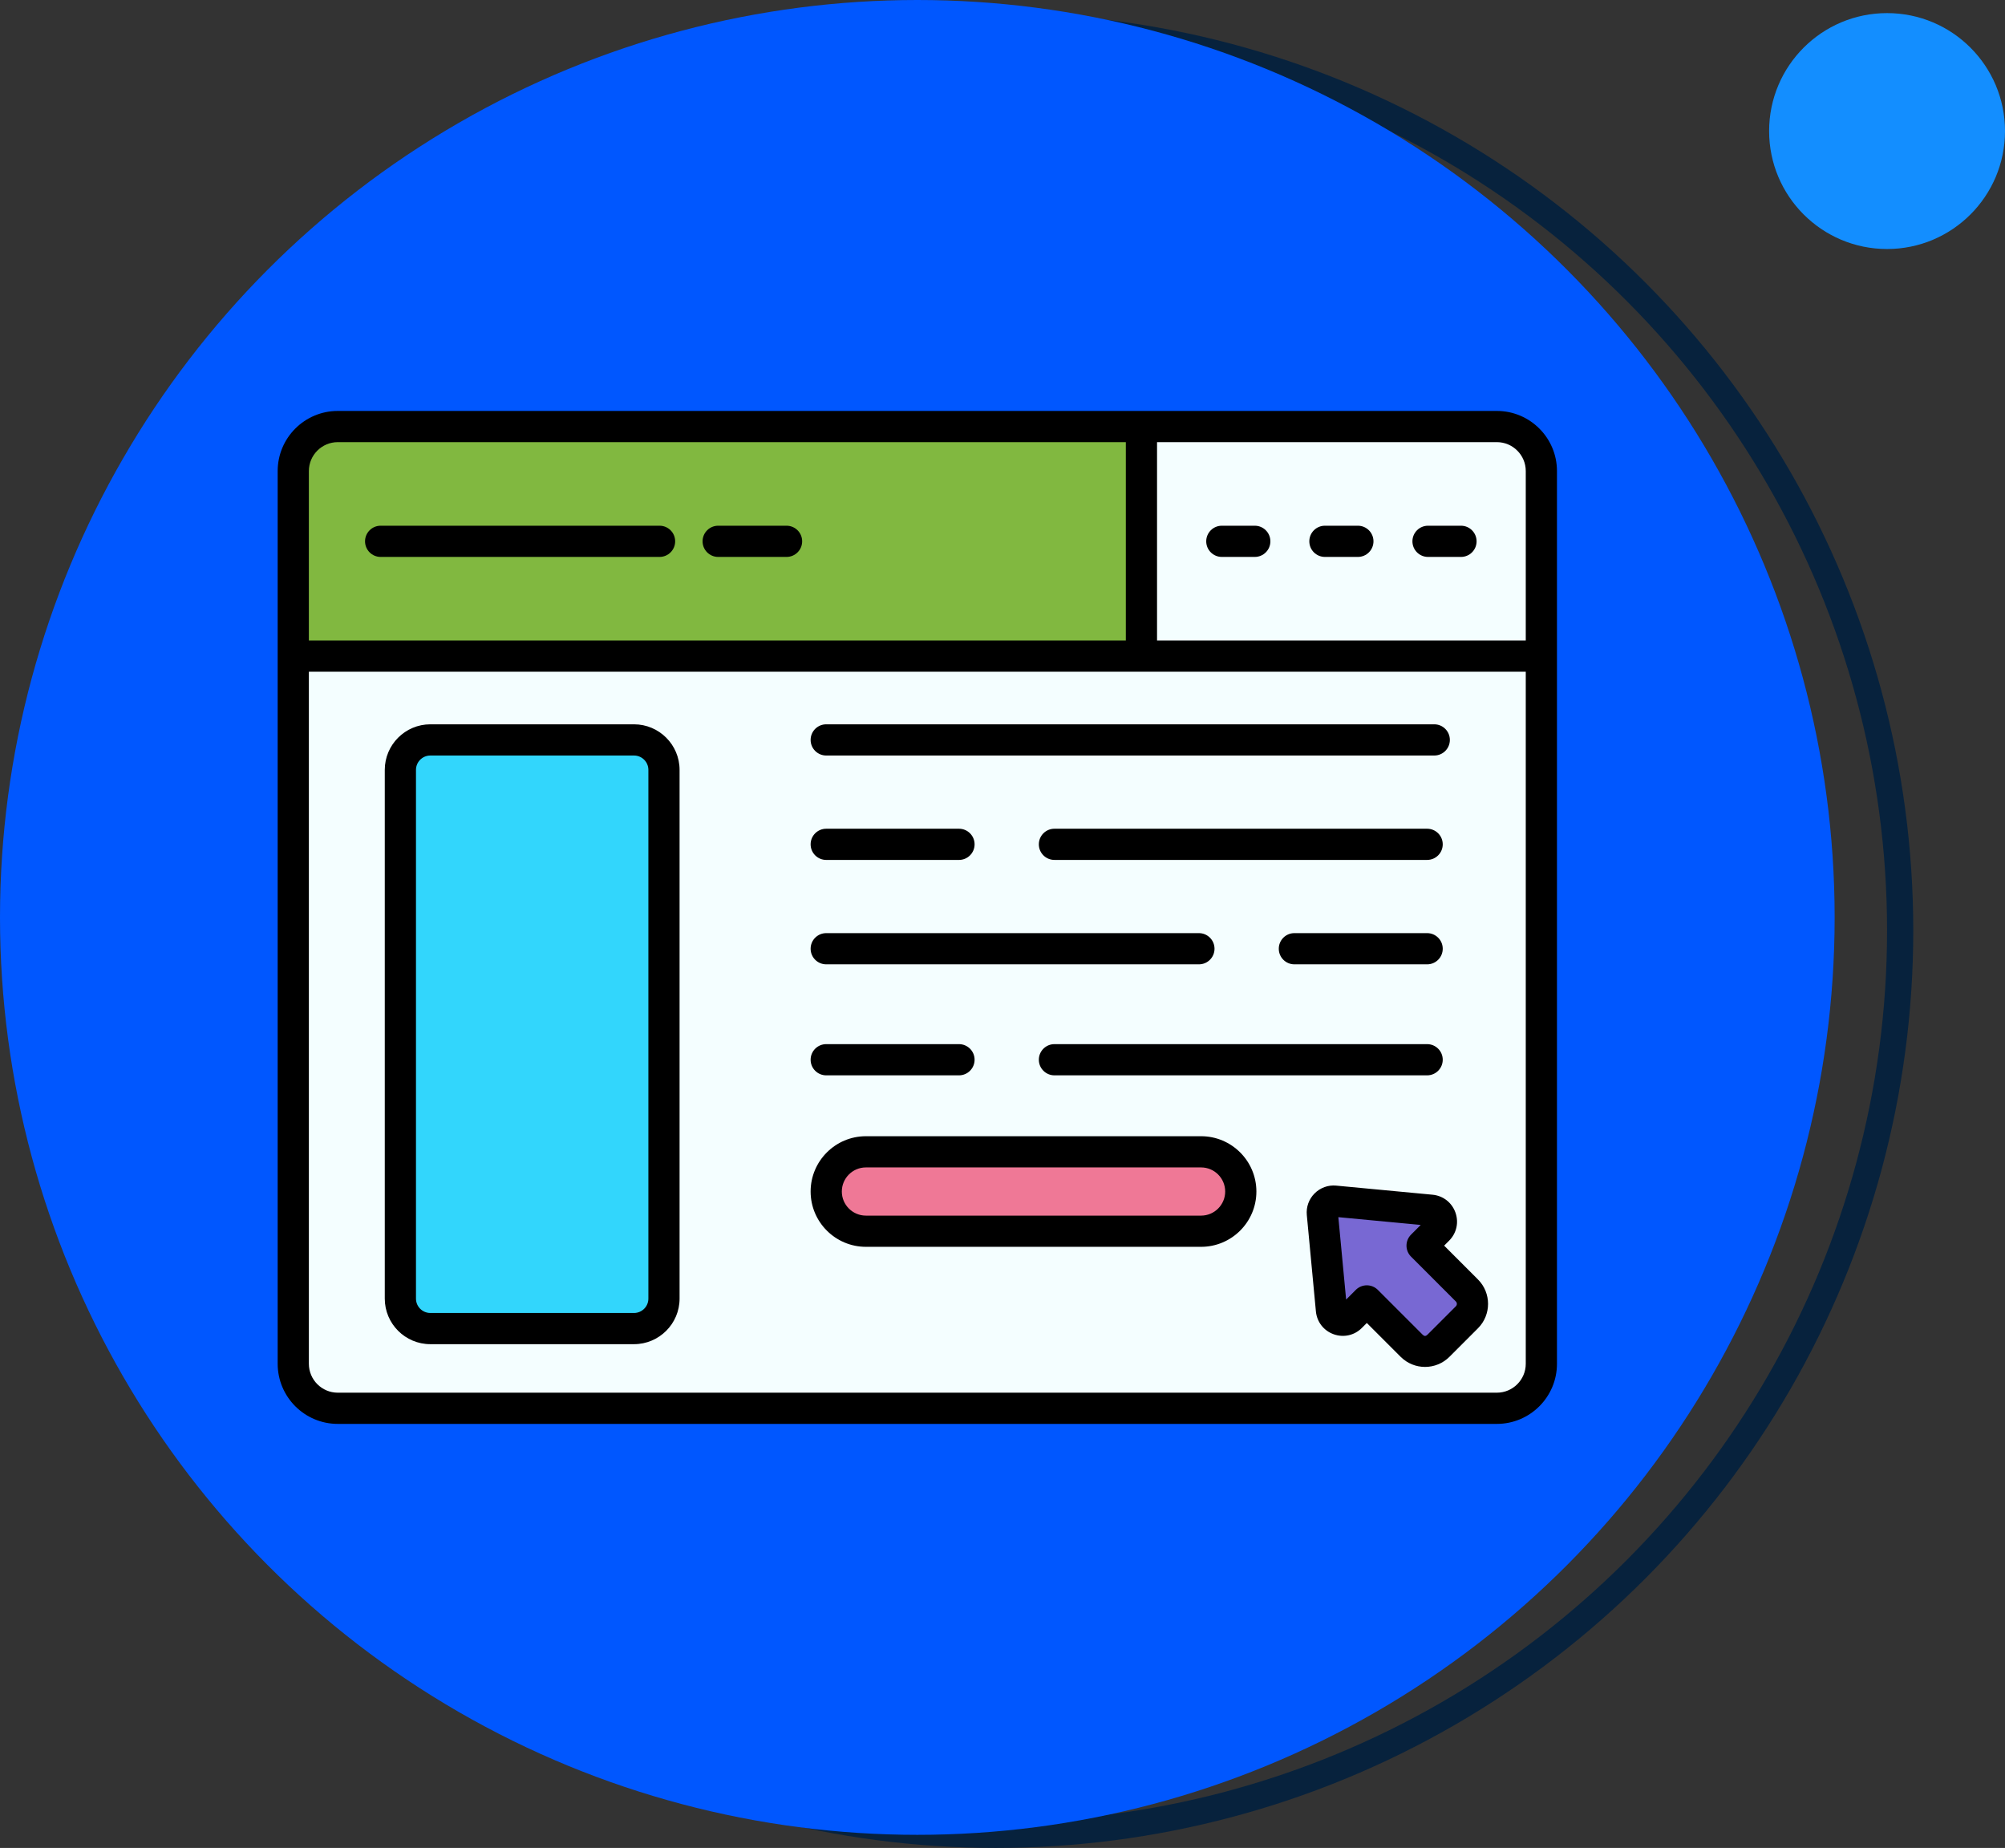 <svg width="153" height="141" viewBox="0 0 153 141" fill="none" xmlns="http://www.w3.org/2000/svg">
<rect x="0" y="0" width="153" height="141" fill="#333333" stroke="none"/>
<circle cx="76" cy="71" r="69" stroke="#07223D" stroke-width="2"/>
<circle cx="70" cy="70" r="70" fill="#0057FF"/>
<path d="M117.621 35.941V104.059C117.621 105.934 116.1 107.454 114.225 107.454H25.775C23.9 107.454 22.38 105.934 22.38 104.059V35.941C22.38 34.066 23.9 32.545 25.775 32.545H114.225C116.1 32.545 117.621 34.066 117.621 35.941Z" fill="#F4FEFF"/>
<path d="M117.621 50.061V35.941C117.621 34.066 116.1 32.545 114.225 32.545H25.775C23.9 32.545 22.38 34.066 22.38 35.941V50.061H117.621Z" fill="#81B840"/>
<path d="M114.225 32.545H87.102V50.061H117.621V35.941C117.621 34.066 116.1 32.545 114.225 32.545Z" fill="#F4FEFF"/>
<path d="M50.667 58.742V99.087C50.667 100.349 49.644 101.372 48.382 101.372H32.838C31.576 101.372 30.552 100.349 30.552 99.087V58.742C30.552 57.48 31.576 56.457 32.838 56.457H48.382C49.644 56.457 50.667 57.48 50.667 58.742Z" fill="#32D6FC"/>
<path d="M94.684 90.915C94.684 92.588 93.328 93.944 91.655 93.944H66.077C64.404 93.944 63.048 92.588 63.048 90.915C63.048 89.242 64.404 87.886 66.077 87.886H91.655C93.328 87.886 94.684 89.242 94.684 90.915Z" fill="#EF7896"/>
<path d="M109.737 93.826L108.519 95.044L111.94 98.465C112.504 99.03 112.504 99.945 111.94 100.51L109.766 102.683C109.202 103.248 108.287 103.248 107.722 102.683L104.301 99.262L103.083 100.48C102.562 101.001 101.669 100.68 101.6 99.946L100.907 92.599C100.855 92.055 101.312 91.598 101.855 91.65L109.203 92.343C109.937 92.412 110.258 93.305 109.737 93.826Z" fill="#7868D3"/>
<path d="M114.226 31.355H114.225C105.476 31.355 35.889 31.355 25.775 31.355C23.247 31.355 21.189 33.412 21.189 35.941C21.189 48.449 21.189 85.886 21.189 104.059C21.189 106.588 23.247 108.645 25.775 108.645H114.225C116.754 108.645 118.811 106.588 118.811 104.059C118.811 90.868 118.811 54.418 118.811 35.941C118.811 33.413 116.754 31.355 114.226 31.355ZM114.225 33.736C115.44 33.736 116.43 34.725 116.43 35.941V48.871H88.293V33.736H114.225ZM23.57 35.941C23.57 34.725 24.56 33.736 25.775 33.736H85.912V48.871H23.57V35.941ZM114.225 106.264H25.775C24.56 106.264 23.57 105.275 23.57 104.059V51.252C34.556 51.252 105.352 51.252 116.43 51.252V104.059C116.43 105.275 115.44 106.264 114.225 106.264Z" fill="black"/>
<path d="M93.236 42.494H95.751C96.409 42.494 96.942 41.961 96.942 41.304C96.942 40.646 96.409 40.113 95.751 40.113H93.236C92.579 40.113 92.046 40.646 92.046 41.304C92.046 41.961 92.579 42.494 93.236 42.494ZM101.104 42.494H103.619C104.277 42.494 104.809 41.961 104.809 41.304C104.809 40.646 104.276 40.113 103.619 40.113H101.104C100.446 40.113 99.913 40.646 99.913 41.304C99.913 41.961 100.446 42.494 101.104 42.494ZM108.972 42.494H111.487C112.144 42.494 112.677 41.961 112.677 41.304C112.677 40.646 112.144 40.113 111.487 40.113H108.972C108.314 40.113 107.781 40.646 107.781 41.304C107.781 41.961 108.314 42.494 108.972 42.494ZM50.331 40.113H29.047C28.389 40.113 27.856 40.646 27.856 41.303C27.856 41.961 28.389 42.494 29.047 42.494H50.331C50.988 42.494 51.521 41.961 51.521 41.303C51.521 40.646 50.988 40.113 50.331 40.113ZM60.021 40.113H54.803C54.146 40.113 53.613 40.646 53.613 41.303C53.613 41.961 54.146 42.494 54.803 42.494H60.021C60.679 42.494 61.212 41.961 61.212 41.303C61.212 40.646 60.679 40.113 60.021 40.113ZM48.381 55.266H32.839C30.922 55.266 29.362 56.826 29.362 58.742V99.086C29.362 101.003 30.922 102.562 32.839 102.562H48.381C50.298 102.562 51.858 101.003 51.858 99.086V58.742C51.858 56.826 50.298 55.266 48.381 55.266ZM49.477 99.087C49.477 99.691 48.986 100.182 48.381 100.182H32.839C32.234 100.182 31.743 99.691 31.743 99.087V58.743C31.743 58.139 32.234 57.647 32.839 57.647H48.381C48.986 57.647 49.477 58.139 49.477 58.743V99.087ZM63.049 57.647H109.448C110.105 57.647 110.638 57.114 110.638 56.457C110.638 55.799 110.105 55.266 109.448 55.266H63.049C62.391 55.266 61.858 55.799 61.858 56.457C61.858 57.114 62.391 57.647 63.049 57.647ZM63.049 65.614H73.179C73.837 65.614 74.37 65.081 74.37 64.423C74.37 63.766 73.837 63.233 73.179 63.233H63.049C62.391 63.233 61.858 63.766 61.858 64.423C61.858 65.081 62.391 65.614 63.049 65.614ZM108.904 63.233H80.463C79.806 63.233 79.273 63.766 79.273 64.423C79.273 65.081 79.806 65.613 80.463 65.613H108.904C109.561 65.613 110.094 65.08 110.094 64.423C110.094 63.766 109.561 63.233 108.904 63.233ZM63.049 82.05H73.179C73.837 82.05 74.37 81.517 74.37 80.859C74.37 80.202 73.837 79.669 73.179 79.669H63.049C62.391 79.669 61.858 80.202 61.858 80.859C61.858 81.517 62.391 82.05 63.049 82.05ZM108.904 79.669H80.463C79.806 79.669 79.273 80.202 79.273 80.859C79.273 81.516 79.806 82.05 80.463 82.05H108.904C109.561 82.05 110.094 81.516 110.094 80.859C110.094 80.202 109.561 79.669 108.904 79.669ZM108.904 71.199H98.773C98.115 71.199 97.583 71.732 97.583 72.39C97.583 73.047 98.116 73.58 98.773 73.58H108.904C109.561 73.58 110.094 73.047 110.094 72.39C110.094 71.732 109.561 71.199 108.904 71.199ZM63.049 73.58H91.489C92.147 73.58 92.679 73.047 92.679 72.39C92.679 71.732 92.146 71.199 91.489 71.199H63.049C62.391 71.199 61.858 71.732 61.858 72.39C61.858 73.047 62.391 73.58 63.049 73.58ZM91.655 86.695H66.077C63.751 86.695 61.858 88.588 61.858 90.915C61.858 93.241 63.751 95.134 66.077 95.134H91.655C93.981 95.134 95.874 93.241 95.874 90.915C95.874 88.588 93.981 86.695 91.655 86.695ZM91.655 92.753H66.077C65.063 92.753 64.239 91.928 64.239 90.915C64.239 89.901 65.063 89.076 66.077 89.076H91.655C92.669 89.076 93.493 89.901 93.493 90.915C93.493 91.929 92.669 92.753 91.655 92.753ZM110.202 95.044L110.578 94.668C111.149 94.098 111.335 93.272 111.061 92.513C110.788 91.753 110.119 91.234 109.315 91.158L101.967 90.464C101.352 90.404 100.75 90.624 100.314 91.06C99.879 91.496 99.663 92.099 99.722 92.71L100.415 100.058C100.49 100.861 101.008 101.53 101.768 101.804C102.531 102.077 103.355 101.893 103.924 101.322L104.301 100.945L106.88 103.524C107.909 104.555 109.578 104.556 110.609 103.524L112.781 101.351C113.809 100.324 113.809 98.651 112.781 97.624L110.202 95.044ZM111.098 99.668L108.925 101.841C108.801 101.963 108.69 101.966 108.563 101.841L105.142 98.42C104.677 97.955 103.924 97.955 103.459 98.42L102.722 99.158L102.128 92.871L108.415 93.464L107.677 94.202C107.212 94.667 107.212 95.421 107.677 95.885L111.098 99.307C111.197 99.406 111.197 99.568 111.098 99.668Z" fill="black"/>
<circle cx="144" cy="10" r="9" fill="#138EFF"/>
</svg>
